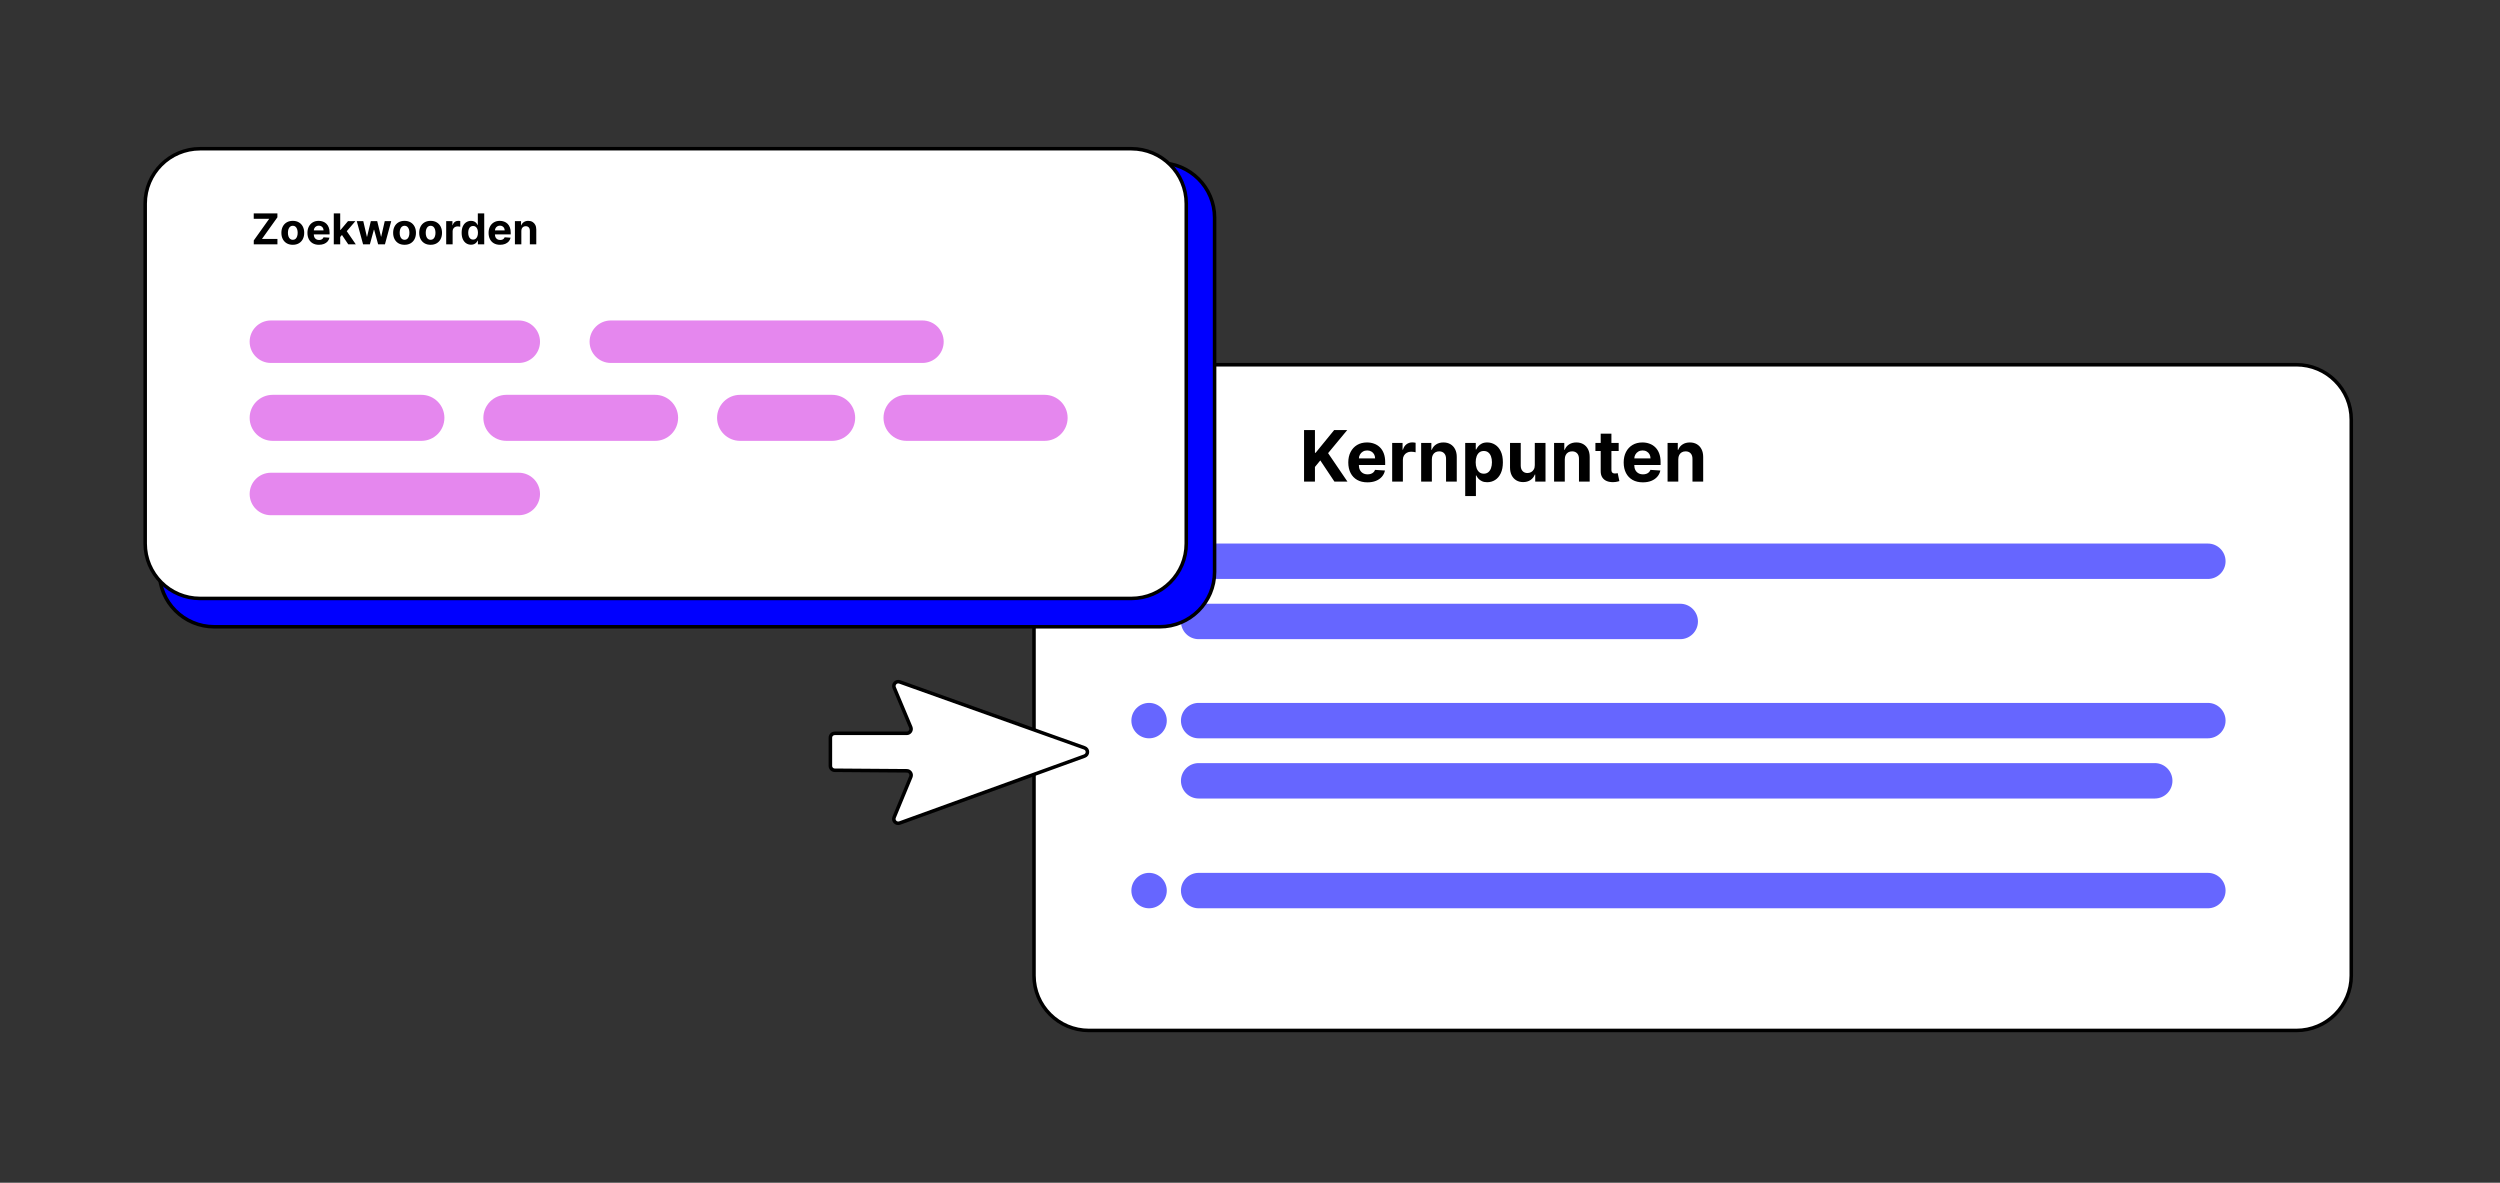 <svg width="706" height="334" viewBox="0 0 706 334" fill="none" xmlns="http://www.w3.org/2000/svg">
<rect x="0" y="0" width="706" height="334" fill="#333333" stroke="none"/>
<path d="M648.5 103H307.5C298.94 103 292 109.94 292 118.5V275.5C292 284.06 298.94 291 307.5 291H648.5C657.06 291 664 284.06 664 275.5V118.5C664 109.94 657.06 103 648.5 103Z" fill="white" stroke="black"/>
<path d="M234.499 216.288L234.5 208.329C234.5 207.646 235.059 207.092 235.748 207.092H256.046C256.936 207.092 257.54 206.195 257.199 205.38L252.518 194.215C252.102 193.222 253.074 192.212 254.095 192.576L306.266 211.194C307.364 211.586 307.368 213.123 306.272 213.52L254.089 232.422C253.07 232.791 252.093 231.786 252.504 230.791L257.217 219.381C257.552 218.57 256.955 217.681 256.071 217.675L235.739 217.525C235.053 217.52 234.499 216.968 234.499 216.288Z" fill="white" stroke="black"/>
<path d="M623.5 153.5H338.5C335.739 153.5 333.5 155.739 333.5 158.5C333.5 161.261 335.739 163.5 338.5 163.5H623.5C626.261 163.5 628.5 161.261 628.5 158.5C628.5 155.739 626.261 153.5 623.5 153.5Z" fill="#0000FF" fill-opacity="0.6"/>
<path d="M474.5 170.5H338.5C335.739 170.5 333.5 172.739 333.5 175.5C333.5 178.261 335.739 180.5 338.5 180.5H474.5C477.261 180.5 479.5 178.261 479.5 175.5C479.5 172.739 477.261 170.5 474.5 170.5Z" fill="#0000FF" fill-opacity="0.6"/>
<path d="M329.5 158.5C329.5 155.739 327.261 153.5 324.5 153.5C321.739 153.5 319.5 155.739 319.5 158.5C319.5 161.261 321.739 163.5 324.5 163.5C327.261 163.5 329.5 161.261 329.5 158.5Z" fill="#A789F5"/>
<path d="M623.5 198.5H338.5C335.739 198.5 333.5 200.739 333.5 203.5C333.5 206.261 335.739 208.5 338.5 208.5H623.5C626.261 208.5 628.5 206.261 628.5 203.5C628.5 200.739 626.261 198.5 623.5 198.5Z" fill="#0000FF" fill-opacity="0.6"/>
<path d="M623.5 246.5H338.5C335.739 246.5 333.5 248.739 333.5 251.5C333.5 254.261 335.739 256.5 338.5 256.5H623.5C626.261 256.5 628.5 254.261 628.5 251.5C628.5 248.739 626.261 246.5 623.5 246.5Z" fill="#0000FF" fill-opacity="0.6"/>
<path d="M329.5 203.5C329.5 200.739 327.261 198.5 324.5 198.5C321.739 198.5 319.5 200.739 319.5 203.5C319.5 206.261 321.739 208.5 324.5 208.5C327.261 208.5 329.5 206.261 329.5 203.5Z" fill="#0000FF" fill-opacity="0.6"/>
<path d="M608.5 215.5H338.5C335.739 215.5 333.5 217.739 333.5 220.5C333.5 223.261 335.739 225.5 338.5 225.5H608.5C611.261 225.5 613.5 223.261 613.5 220.5C613.5 217.739 611.261 215.5 608.5 215.5Z" fill="#0000FF" fill-opacity="0.6"/>
<path d="M329.5 251.5C329.5 248.739 327.261 246.5 324.5 246.5C321.739 246.5 319.5 248.739 319.5 251.5C319.5 254.261 321.739 256.5 324.5 256.5C327.261 256.5 329.5 254.261 329.5 251.5Z" fill="#0000FF" fill-opacity="0.6"/>
<path d="M327.5 46H60.5C51.94 46 45 52.94 45 61.5V161.5C45 170.06 51.94 177 60.5 177H327.5C336.06 177 343 170.06 343 161.5V61.5C343 52.94 336.06 46 327.5 46Z" fill="#0000FF" stroke="black"/>
<path d="M319.5 42H56.5C47.94 42 41 48.94 41 57.5V153.5C41 162.06 47.94 169 56.5 169H319.5C328.06 169 335 162.06 335 153.5V57.5C335 48.94 328.06 42 319.5 42Z" fill="white" stroke="black"/>
<path d="M71.665 69V67.905L76.02 61.794H71.656V60.273H78.338V61.368L73.979 67.479H78.347V69H71.665ZM82.686 69.128C82.024 69.128 81.451 68.987 80.968 68.706C80.488 68.422 80.118 68.027 79.856 67.521C79.595 67.013 79.464 66.423 79.464 65.753C79.464 65.077 79.595 64.486 79.856 63.98C80.118 63.472 80.488 63.077 80.968 62.795C81.451 62.511 82.024 62.369 82.686 62.369C83.348 62.369 83.919 62.511 84.399 62.795C84.882 63.077 85.254 63.472 85.515 63.98C85.777 64.486 85.907 65.077 85.907 65.753C85.907 66.423 85.777 67.013 85.515 67.521C85.254 68.027 84.882 68.422 84.399 68.706C83.919 68.987 83.348 69.128 82.686 69.128ZM82.694 67.722C82.995 67.722 83.247 67.636 83.448 67.466C83.65 67.293 83.802 67.057 83.904 66.758C84.01 66.46 84.062 66.121 84.062 65.74C84.062 65.359 84.01 65.02 83.904 64.722C83.802 64.423 83.65 64.188 83.448 64.014C83.247 63.841 82.995 63.754 82.694 63.754C82.39 63.754 82.135 63.841 81.927 64.014C81.723 64.188 81.568 64.423 81.463 64.722C81.36 65.02 81.309 65.359 81.309 65.74C81.309 66.121 81.36 66.46 81.463 66.758C81.568 67.057 81.723 67.293 81.927 67.466C82.135 67.636 82.39 67.722 82.694 67.722ZM90.071 69.128C89.397 69.128 88.818 68.992 88.332 68.719C87.849 68.443 87.477 68.054 87.216 67.551C86.954 67.046 86.823 66.447 86.823 65.757C86.823 65.084 86.954 64.493 87.216 63.984C87.477 63.476 87.845 63.08 88.319 62.795C88.796 62.511 89.356 62.369 89.998 62.369C90.43 62.369 90.832 62.439 91.204 62.578C91.579 62.715 91.906 62.92 92.184 63.196C92.466 63.472 92.684 63.818 92.841 64.236C92.997 64.651 93.075 65.136 93.075 65.693V66.192H87.548V65.067H91.366C91.366 64.805 91.309 64.574 91.196 64.372C91.082 64.171 90.924 64.013 90.723 63.899C90.524 63.783 90.292 63.724 90.028 63.724C89.752 63.724 89.508 63.788 89.295 63.916C89.085 64.041 88.92 64.21 88.801 64.423C88.681 64.633 88.62 64.868 88.618 65.126V66.196C88.618 66.52 88.677 66.8 88.796 67.035C88.919 67.271 89.091 67.453 89.312 67.581C89.534 67.709 89.796 67.773 90.1 67.773C90.302 67.773 90.487 67.744 90.654 67.688C90.822 67.631 90.966 67.546 91.085 67.432C91.204 67.318 91.295 67.179 91.358 67.014L93.037 67.125C92.951 67.528 92.777 67.881 92.512 68.182C92.251 68.48 91.913 68.713 91.498 68.881C91.086 69.046 90.61 69.128 90.071 69.128ZM95.904 67.117L95.909 64.939H96.173L98.269 62.455H100.353L97.537 65.744H97.106L95.904 67.117ZM94.26 69V60.273H96.075V69H94.26ZM98.35 69L96.424 66.149L97.635 64.867L100.477 69H98.35ZM102.535 69L100.754 62.455H102.591L103.605 66.852H103.664L104.721 62.455H106.524L107.598 66.827H107.653L108.65 62.455H110.483L108.706 69H106.784L105.659 64.883H105.578L104.453 69H102.535ZM114.244 69.128C113.582 69.128 113.01 68.987 112.527 68.706C112.047 68.422 111.676 68.027 111.415 67.521C111.153 67.013 111.023 66.423 111.023 65.753C111.023 65.077 111.153 64.486 111.415 63.98C111.676 63.472 112.047 63.077 112.527 62.795C113.01 62.511 113.582 62.369 114.244 62.369C114.906 62.369 115.477 62.511 115.957 62.795C116.44 63.077 116.812 63.472 117.074 63.98C117.335 64.486 117.466 65.077 117.466 65.753C117.466 66.423 117.335 67.013 117.074 67.521C116.812 68.027 116.44 68.422 115.957 68.706C115.477 68.987 114.906 69.128 114.244 69.128ZM114.253 67.722C114.554 67.722 114.805 67.636 115.007 67.466C115.209 67.293 115.361 67.057 115.463 66.758C115.568 66.46 115.621 66.121 115.621 65.74C115.621 65.359 115.568 65.02 115.463 64.722C115.361 64.423 115.209 64.188 115.007 64.014C114.805 63.841 114.554 63.754 114.253 63.754C113.949 63.754 113.693 63.841 113.486 64.014C113.281 64.188 113.126 64.423 113.021 64.722C112.919 65.02 112.868 65.359 112.868 65.74C112.868 66.121 112.919 66.46 113.021 66.758C113.126 67.057 113.281 67.293 113.486 67.466C113.693 67.636 113.949 67.722 114.253 67.722ZM121.604 69.128C120.942 69.128 120.369 68.987 119.886 68.706C119.406 68.422 119.036 68.027 118.774 67.521C118.513 67.013 118.382 66.423 118.382 65.753C118.382 65.077 118.513 64.486 118.774 63.98C119.036 63.472 119.406 63.077 119.886 62.795C120.369 62.511 120.942 62.369 121.604 62.369C122.266 62.369 122.837 62.511 123.317 62.795C123.8 63.077 124.172 63.472 124.433 63.98C124.695 64.486 124.825 65.077 124.825 65.753C124.825 66.423 124.695 67.013 124.433 67.521C124.172 68.027 123.8 68.422 123.317 68.706C122.837 68.987 122.266 69.128 121.604 69.128ZM121.612 67.722C121.913 67.722 122.165 67.636 122.366 67.466C122.568 67.293 122.72 67.057 122.822 66.758C122.928 66.46 122.98 66.121 122.98 65.74C122.98 65.359 122.928 65.02 122.822 64.722C122.72 64.423 122.568 64.188 122.366 64.014C122.165 63.841 121.913 63.754 121.612 63.754C121.308 63.754 121.053 63.841 120.845 64.014C120.641 64.188 120.486 64.423 120.381 64.722C120.278 65.02 120.227 65.359 120.227 65.74C120.227 66.121 120.278 66.46 120.381 66.758C120.486 67.057 120.641 67.293 120.845 67.466C121.053 67.636 121.308 67.722 121.612 67.722ZM126.006 69V62.455H127.766V63.597H127.834C127.953 63.19 128.153 62.883 128.435 62.676C128.716 62.466 129.04 62.361 129.406 62.361C129.497 62.361 129.595 62.367 129.7 62.378C129.805 62.389 129.898 62.405 129.977 62.425V64.035C129.892 64.01 129.774 63.987 129.624 63.967C129.473 63.947 129.335 63.938 129.21 63.938C128.943 63.938 128.705 63.996 128.494 64.112C128.287 64.226 128.122 64.385 128 64.59C127.881 64.794 127.821 65.03 127.821 65.297V69H126.006ZM133.023 69.106C132.526 69.106 132.076 68.979 131.672 68.723C131.272 68.465 130.953 68.085 130.718 67.585C130.485 67.082 130.368 66.466 130.368 65.736C130.368 64.986 130.489 64.362 130.73 63.865C130.972 63.365 131.293 62.992 131.694 62.744C132.097 62.494 132.539 62.369 133.019 62.369C133.385 62.369 133.691 62.432 133.935 62.557C134.182 62.679 134.381 62.832 134.532 63.017C134.685 63.199 134.801 63.378 134.881 63.554H134.936V60.273H136.748V69H134.958V67.952H134.881C134.796 68.133 134.675 68.314 134.519 68.493C134.365 68.669 134.165 68.815 133.918 68.932C133.674 69.048 133.375 69.106 133.023 69.106ZM133.598 67.662C133.891 67.662 134.138 67.582 134.34 67.423C134.544 67.261 134.701 67.035 134.809 66.746C134.919 66.456 134.975 66.117 134.975 65.727C134.975 65.338 134.921 65 134.813 64.713C134.705 64.426 134.549 64.204 134.344 64.048C134.14 63.892 133.891 63.814 133.598 63.814C133.3 63.814 133.049 63.895 132.844 64.057C132.64 64.219 132.485 64.443 132.38 64.73C132.275 65.017 132.222 65.349 132.222 65.727C132.222 66.108 132.275 66.445 132.38 66.737C132.488 67.027 132.642 67.254 132.844 67.419C133.049 67.581 133.3 67.662 133.598 67.662ZM141.223 69.128C140.55 69.128 139.97 68.992 139.484 68.719C139.001 68.443 138.629 68.054 138.368 67.551C138.107 67.046 137.976 66.447 137.976 65.757C137.976 65.084 138.107 64.493 138.368 63.984C138.629 63.476 138.997 63.08 139.472 62.795C139.949 62.511 140.509 62.369 141.151 62.369C141.582 62.369 141.984 62.439 142.357 62.578C142.732 62.715 143.058 62.92 143.337 63.196C143.618 63.472 143.837 63.818 143.993 64.236C144.149 64.651 144.227 65.136 144.227 65.693V66.192H138.7V65.067H142.518C142.518 64.805 142.462 64.574 142.348 64.372C142.234 64.171 142.077 64.013 141.875 63.899C141.676 63.783 141.445 63.724 141.18 63.724C140.905 63.724 140.661 63.788 140.447 63.916C140.237 64.041 140.072 64.21 139.953 64.423C139.834 64.633 139.773 64.868 139.77 65.126V66.196C139.77 66.52 139.83 66.8 139.949 67.035C140.071 67.271 140.243 67.453 140.464 67.581C140.686 67.709 140.949 67.773 141.253 67.773C141.455 67.773 141.639 67.744 141.807 67.688C141.974 67.631 142.118 67.546 142.237 67.432C142.357 67.318 142.447 67.179 142.51 67.014L144.189 67.125C144.104 67.528 143.929 67.881 143.665 68.182C143.403 68.48 143.065 68.713 142.651 68.881C142.239 69.046 141.763 69.128 141.223 69.128ZM147.227 65.216V69H145.412V62.455H147.142V63.609H147.219C147.364 63.229 147.607 62.928 147.947 62.706C148.288 62.481 148.702 62.369 149.188 62.369C149.642 62.369 150.038 62.469 150.376 62.668C150.714 62.867 150.977 63.151 151.165 63.52C151.352 63.886 151.446 64.324 151.446 64.832V69H149.631V65.156C149.634 64.756 149.531 64.443 149.324 64.219C149.116 63.992 148.831 63.878 148.467 63.878C148.223 63.878 148.007 63.93 147.82 64.035C147.635 64.141 147.49 64.294 147.385 64.496C147.283 64.695 147.23 64.935 147.227 65.216Z" fill="black"/>
<path d="M146.5 90.5H76.5C73.186 90.5 70.5 93.186 70.5 96.5C70.5 99.814 73.186 102.5 76.5 102.5H146.5C149.814 102.5 152.5 99.814 152.5 96.5C152.5 93.186 149.814 90.5 146.5 90.5Z" fill="#E587EE"/>
<path d="M260.5 90.5H172.5C169.186 90.5 166.5 93.186 166.5 96.5C166.5 99.814 169.186 102.5 172.5 102.5H260.5C263.814 102.5 266.5 99.814 266.5 96.5C266.5 93.186 263.814 90.5 260.5 90.5Z" fill="#E587EE"/>
<path d="M119 111.5H77C73.41 111.5 70.5 114.41 70.5 118C70.5 121.59 73.41 124.5 77 124.5H119C122.59 124.5 125.5 121.59 125.5 118C125.5 114.41 122.59 111.5 119 111.5Z" fill="#E587EE"/>
<path d="M185 111.5H143C139.41 111.5 136.5 114.41 136.5 118C136.5 121.59 139.41 124.5 143 124.5H185C188.59 124.5 191.5 121.59 191.5 118C191.5 114.41 188.59 111.5 185 111.5Z" fill="#E587EE"/>
<path d="M235 111.5H209C205.41 111.5 202.5 114.41 202.5 118C202.5 121.59 205.41 124.5 209 124.5H235C238.59 124.5 241.5 121.59 241.5 118C241.5 114.41 238.59 111.5 235 111.5Z" fill="#E587EE"/>
<path d="M295 111.5H256C252.41 111.5 249.5 114.41 249.5 118C249.5 121.59 252.41 124.5 256 124.5H295C298.59 124.5 301.5 121.59 301.5 118C301.5 114.41 298.59 111.5 295 111.5Z" fill="#E587EE"/>
<path d="M146.5 133.5H76.5C73.186 133.5 70.5 136.186 70.5 139.5C70.5 142.814 73.186 145.5 76.5 145.5H146.5C149.814 145.5 152.5 142.814 152.5 139.5C152.5 136.186 149.814 133.5 146.5 133.5Z" fill="#E587EE"/>
<path d="M368.264 136V121.455H371.339V127.868H371.531L376.766 121.455H380.452L375.054 127.967L380.516 136H376.837L372.852 130.02L371.339 131.866V136H368.264ZM386.167 136.213C385.045 136.213 384.079 135.986 383.27 135.531C382.465 135.072 381.844 134.423 381.409 133.585C380.973 132.742 380.755 131.746 380.755 130.595C380.755 129.473 380.973 128.488 381.409 127.641C381.844 126.793 382.458 126.133 383.248 125.659C384.044 125.186 384.976 124.949 386.047 124.949C386.766 124.949 387.436 125.065 388.056 125.297C388.681 125.524 389.226 125.867 389.69 126.327C390.159 126.786 390.523 127.364 390.784 128.06C391.044 128.751 391.174 129.561 391.174 130.489V131.32H381.963V129.445H388.326C388.326 129.009 388.232 128.623 388.042 128.287C387.853 127.951 387.59 127.688 387.254 127.499C386.922 127.304 386.537 127.207 386.096 127.207C385.637 127.207 385.23 127.314 384.875 127.527C384.524 127.735 384.25 128.017 384.051 128.372C383.852 128.723 383.75 129.113 383.745 129.544V131.327C383.745 131.866 383.845 132.333 384.044 132.726C384.247 133.119 384.534 133.422 384.903 133.635C385.272 133.848 385.71 133.955 386.217 133.955C386.553 133.955 386.861 133.907 387.14 133.812C387.42 133.718 387.659 133.576 387.858 133.386C388.056 133.197 388.208 132.965 388.312 132.69L391.11 132.875C390.968 133.547 390.677 134.134 390.237 134.636C389.801 135.134 389.238 135.522 388.547 135.801C387.86 136.076 387.067 136.213 386.167 136.213ZM393.149 136V125.091H396.082V126.994H396.196C396.395 126.317 396.728 125.806 397.197 125.46C397.666 125.11 398.206 124.935 398.816 124.935C398.968 124.935 399.131 124.944 399.306 124.963C399.482 124.982 399.636 125.008 399.768 125.041V127.726C399.626 127.683 399.43 127.645 399.179 127.612C398.928 127.579 398.698 127.562 398.49 127.562C398.045 127.562 397.647 127.66 397.297 127.854C396.951 128.043 396.676 128.308 396.473 128.649C396.274 128.99 396.174 129.383 396.174 129.828V136H393.149ZM404.358 129.693V136H401.332V125.091H404.216V127.016H404.344C404.585 126.381 404.99 125.879 405.558 125.51C406.126 125.136 406.815 124.949 407.625 124.949C408.383 124.949 409.043 125.115 409.607 125.446C410.17 125.777 410.608 126.251 410.92 126.866C411.233 127.477 411.389 128.206 411.389 129.054V136H408.364V129.594C408.368 128.926 408.198 128.405 407.852 128.031C407.507 127.652 407.031 127.463 406.425 127.463C406.018 127.463 405.658 127.551 405.345 127.726C405.037 127.901 404.796 128.157 404.621 128.493C404.45 128.824 404.363 129.224 404.358 129.693ZM413.774 140.091V125.091H416.757V126.923H416.892C417.024 126.63 417.216 126.331 417.467 126.028C417.723 125.721 418.054 125.465 418.461 125.261C418.873 125.053 419.385 124.949 419.995 124.949C420.791 124.949 421.525 125.157 422.197 125.574C422.869 125.986 423.407 126.608 423.809 127.442C424.212 128.27 424.413 129.31 424.413 130.56C424.413 131.777 424.217 132.804 423.824 133.642C423.435 134.475 422.905 135.107 422.233 135.538C421.565 135.964 420.817 136.178 419.988 136.178C419.401 136.178 418.902 136.08 418.49 135.886C418.083 135.692 417.749 135.448 417.488 135.155C417.228 134.857 417.029 134.556 416.892 134.253H416.799V140.091H413.774ZM416.735 130.545C416.735 131.194 416.825 131.76 417.005 132.243C417.185 132.726 417.446 133.102 417.787 133.372C418.127 133.637 418.542 133.77 419.029 133.77C419.522 133.77 419.939 133.635 420.279 133.365C420.62 133.09 420.878 132.712 421.054 132.229C421.234 131.741 421.324 131.18 421.324 130.545C421.324 129.916 421.236 129.362 421.061 128.884C420.886 128.405 420.627 128.031 420.287 127.761C419.946 127.491 419.527 127.357 419.029 127.357C418.537 127.357 418.12 127.487 417.779 127.747C417.443 128.008 417.185 128.377 417.005 128.855C416.825 129.333 416.735 129.897 416.735 130.545ZM433.426 131.355V125.091H436.451V136H433.547V134.018H433.433C433.187 134.658 432.777 135.171 432.204 135.56C431.636 135.948 430.942 136.142 430.123 136.142C429.394 136.142 428.752 135.976 428.199 135.645C427.645 135.313 427.211 134.842 426.899 134.232C426.591 133.621 426.435 132.889 426.43 132.037V125.091H429.456V131.497C429.46 132.141 429.633 132.65 429.974 133.024C430.315 133.398 430.772 133.585 431.345 133.585C431.709 133.585 432.05 133.502 432.368 133.337C432.685 133.166 432.94 132.915 433.135 132.584C433.333 132.252 433.431 131.843 433.426 131.355ZM441.897 129.693V136H438.871V125.091H441.755V127.016H441.883C442.124 126.381 442.529 125.879 443.097 125.51C443.665 125.136 444.354 124.949 445.164 124.949C445.922 124.949 446.582 125.115 447.146 125.446C447.709 125.777 448.147 126.251 448.46 126.866C448.772 127.477 448.928 128.206 448.928 129.054V136H445.903V129.594C445.907 128.926 445.737 128.405 445.391 128.031C445.046 127.652 444.57 127.463 443.964 127.463C443.557 127.463 443.197 127.551 442.884 127.726C442.576 127.901 442.335 128.157 442.16 128.493C441.989 128.824 441.902 129.224 441.897 129.693ZM457.115 125.091V127.364H450.546V125.091H457.115ZM452.037 122.477H455.063V132.648C455.063 132.927 455.105 133.145 455.191 133.301C455.276 133.453 455.394 133.559 455.546 133.621C455.702 133.682 455.882 133.713 456.086 133.713C456.228 133.713 456.37 133.701 456.512 133.678C456.654 133.649 456.763 133.628 456.838 133.614L457.314 135.865C457.163 135.912 456.95 135.967 456.675 136.028C456.4 136.095 456.067 136.135 455.674 136.149C454.944 136.178 454.305 136.08 453.756 135.858C453.212 135.635 452.788 135.29 452.485 134.821C452.182 134.352 452.033 133.76 452.037 133.045V122.477ZM463.941 136.213C462.819 136.213 461.853 135.986 461.043 135.531C460.238 135.072 459.618 134.423 459.182 133.585C458.747 132.742 458.529 131.746 458.529 130.595C458.529 129.473 458.747 128.488 459.182 127.641C459.618 126.793 460.231 126.133 461.022 125.659C461.817 125.186 462.75 124.949 463.82 124.949C464.54 124.949 465.21 125.065 465.83 125.297C466.455 125.524 466.999 125.867 467.463 126.327C467.932 126.786 468.297 127.364 468.557 128.06C468.818 128.751 468.948 129.561 468.948 130.489V131.32H459.736V129.445H466.1C466.1 129.009 466.005 128.623 465.816 128.287C465.626 127.951 465.364 127.688 465.027 127.499C464.696 127.304 464.31 127.207 463.87 127.207C463.41 127.207 463.003 127.314 462.648 127.527C462.298 127.735 462.023 128.017 461.824 128.372C461.625 128.723 461.524 129.113 461.519 129.544V131.327C461.519 131.866 461.618 132.333 461.817 132.726C462.021 133.119 462.307 133.422 462.676 133.635C463.046 133.848 463.484 133.955 463.99 133.955C464.327 133.955 464.634 133.907 464.914 133.812C465.193 133.718 465.432 133.576 465.631 133.386C465.83 133.197 465.981 132.965 466.086 132.69L468.884 132.875C468.742 133.547 468.451 134.134 468.01 134.636C467.575 135.134 467.011 135.522 466.32 135.801C465.633 136.076 464.84 136.213 463.941 136.213ZM473.948 129.693V136H470.922V125.091H473.806V127.016H473.934C474.175 126.381 474.58 125.879 475.148 125.51C475.716 125.136 476.405 124.949 477.215 124.949C477.972 124.949 478.633 125.115 479.196 125.446C479.76 125.777 480.198 126.251 480.51 126.866C480.823 127.477 480.979 128.206 480.979 129.054V136H477.953V129.594C477.958 128.926 477.788 128.405 477.442 128.031C477.096 127.652 476.621 127.463 476.015 127.463C475.607 127.463 475.248 127.551 474.935 127.726C474.627 127.901 474.386 128.157 474.211 128.493C474.04 128.824 473.953 129.224 473.948 129.693Z" fill="black"/>
</svg>
